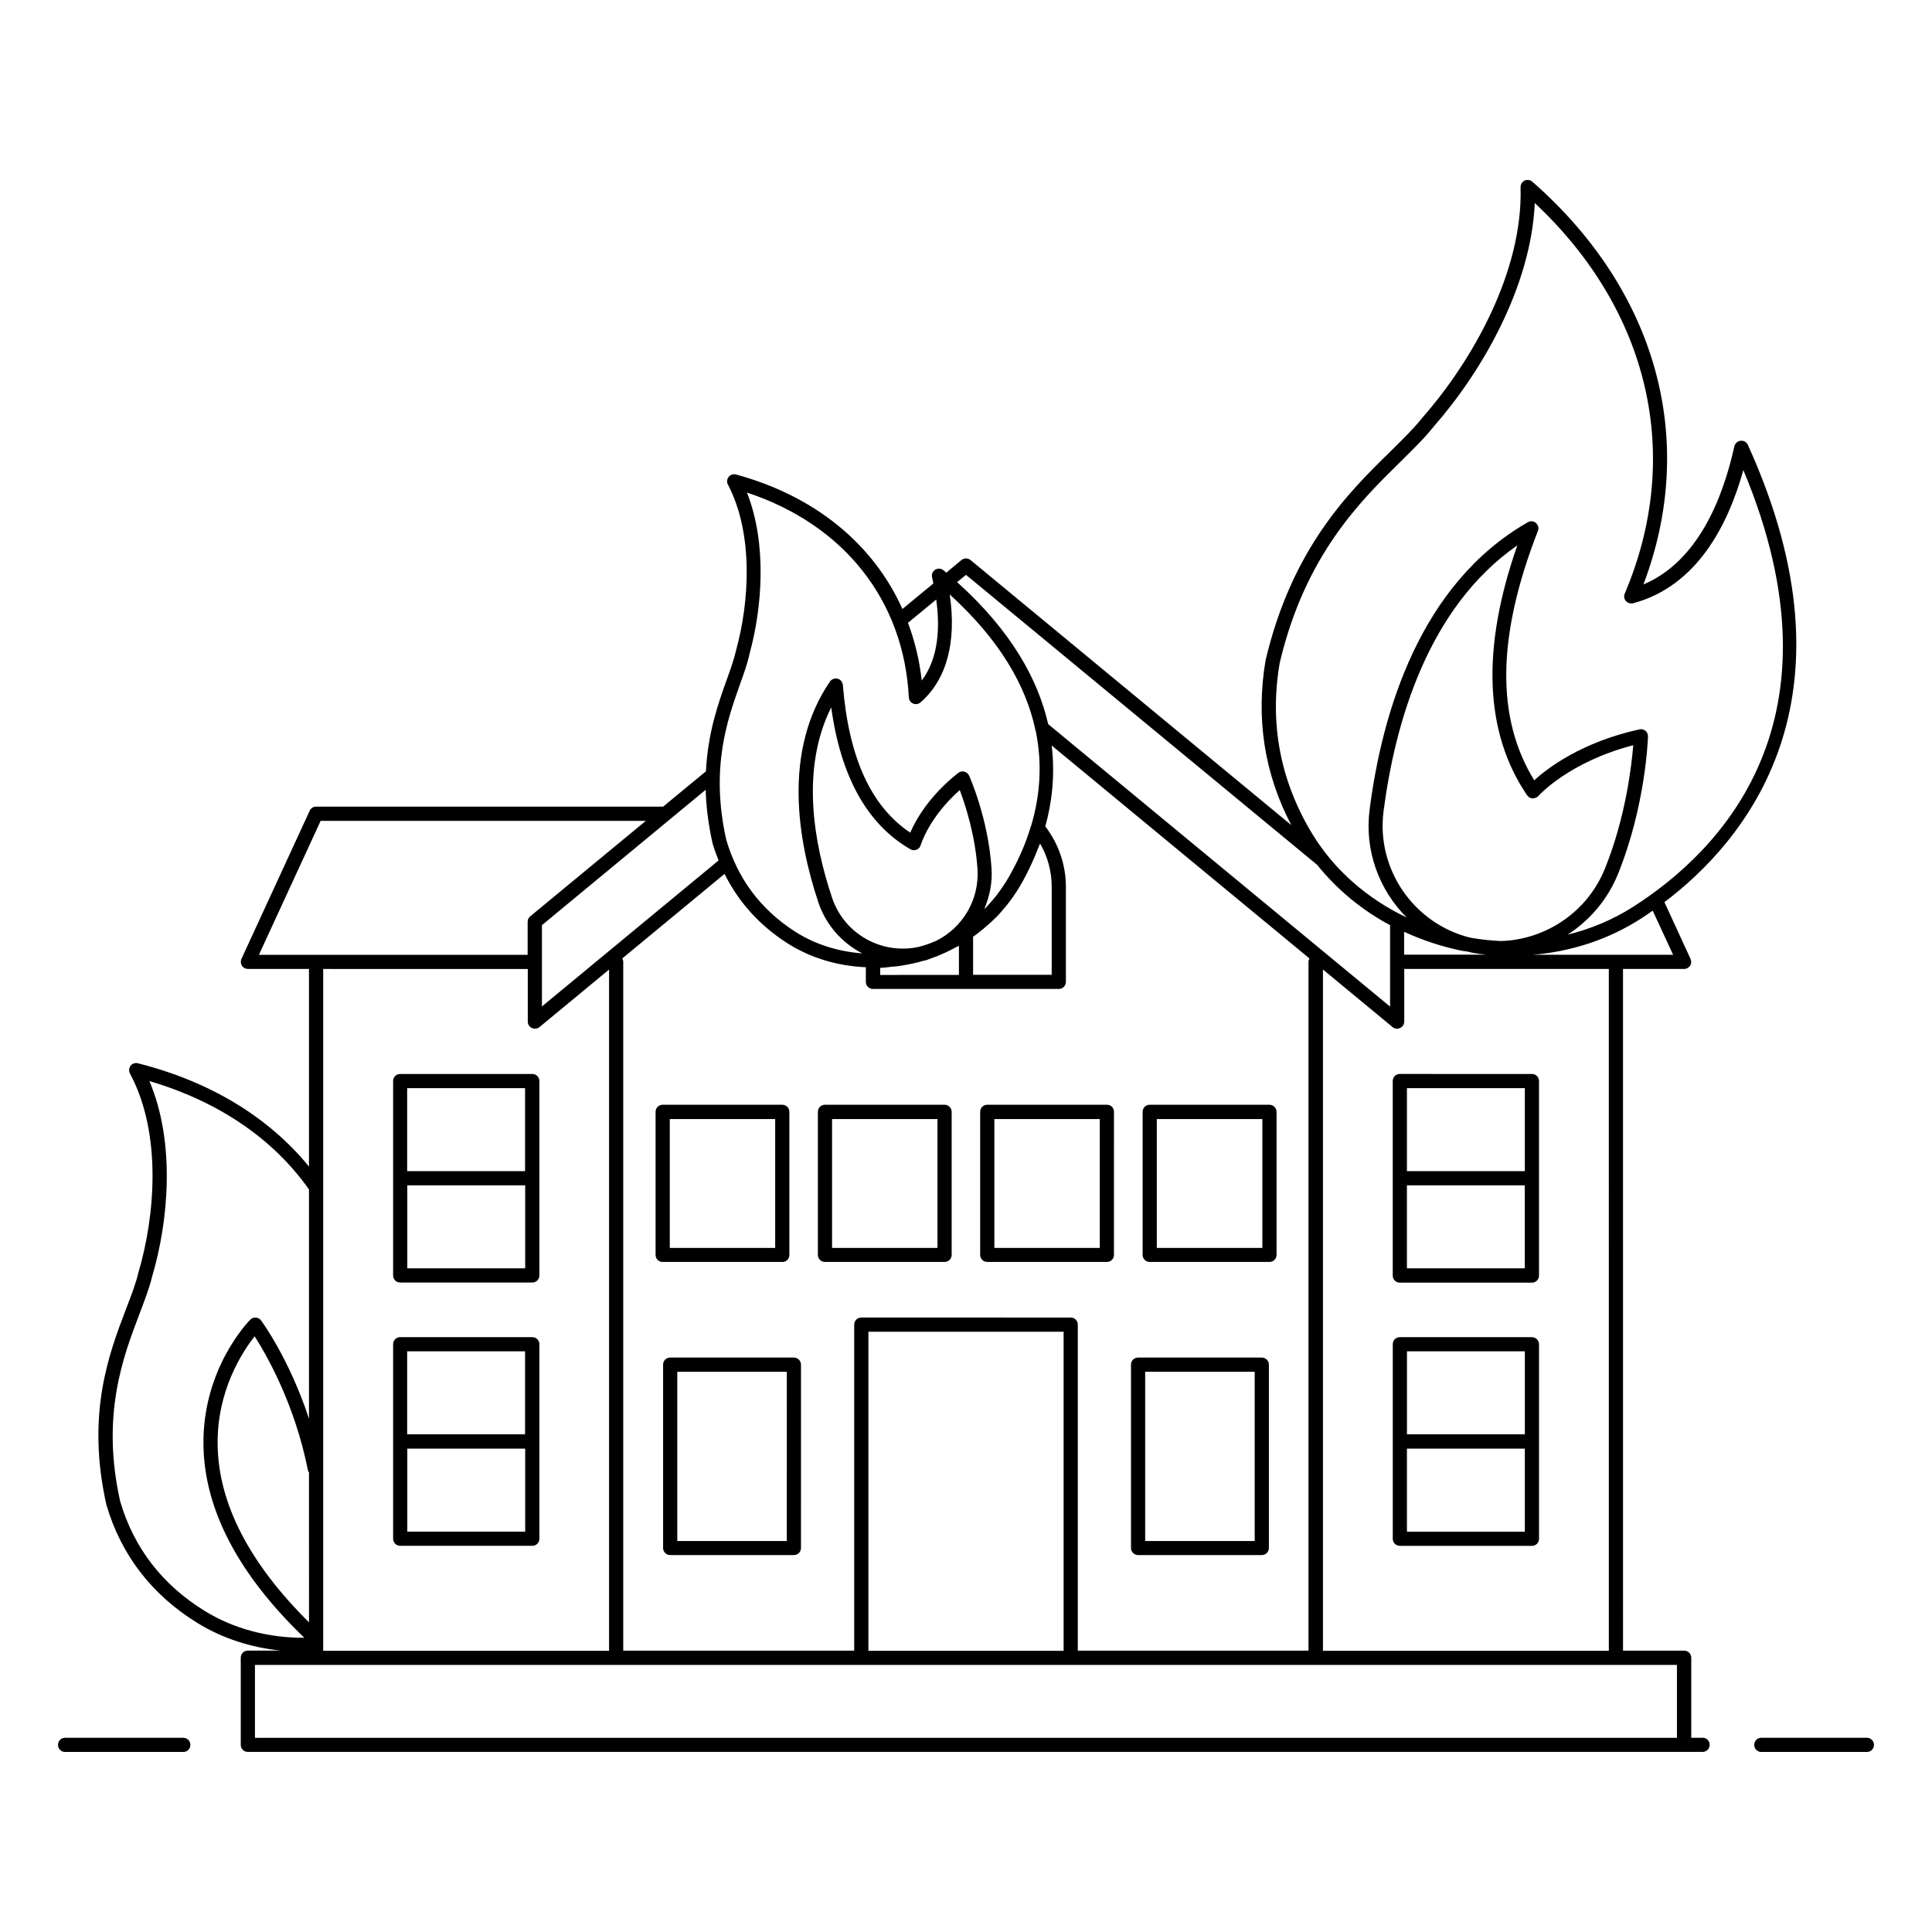 <?xml version="1.0" encoding="UTF-8"?>
<!-- Uploaded to: ICON Repo, www.svgrepo.com, Generator: ICON Repo Mixer Tools -->
<svg fill="#000000" width="800px" height="800px" version="1.1" viewBox="144 144 512 512" xmlns="http://www.w3.org/2000/svg">
 <g>
  <path d="m595.21 604.53h-3.008v-21.207c0-1.055-0.828-1.879-1.879-1.879h-16.203l-0.004-180.66h16.203c0.641 0 1.242-0.34 1.578-0.863 0.34-0.527 0.375-1.203 0.113-1.805l-6.918-15.039c21.168-15.98 52.977-53.277 22.109-121.18-0.34-0.754-1.09-1.164-1.918-1.09-0.789 0.074-1.465 0.676-1.656 1.465-3.008 13.648-9.586 30.492-24.102 36.621 14.477-38.16 3.609-77.789-29.438-106.74-0.562-0.488-1.355-0.602-2.031-0.301-0.676 0.301-1.09 1.016-1.09 1.766 0.676 22.445-12.934 46.172-25.941 60.984-2.258 2.859-5.227 5.754-8.609 9.098-10.98 10.754-25.98 25.527-33.012 55.23-2.633 15.453-0.34 30.117 6.805 43.727l-85.004-70.238c-0.715-0.562-1.691-0.562-2.406 0l-4.023 3.348c-0.262-0.227-0.488-0.453-0.754-0.641-0.641-0.527-1.504-0.562-2.18-0.152-0.676 0.414-1.016 1.242-0.828 2.031 0.113 0.527 0.227 1.09 0.34 1.617l-8.195 6.769c-7.707-17.184-23.121-29.93-44.102-35.645-0.715-0.188-1.504 0.039-1.957 0.641-0.453 0.602-0.562 1.391-0.188 2.031 6.879 13.16 5.641 31.207 2.18 43.84-0.527 2.367-1.43 4.926-2.519 7.934-2.258 6.277-5 14.098-5.488 24.215l-11.355 9.363-91.965-0.004c-0.754 0-1.391 0.414-1.691 1.09l-18.082 39.25c-0.262 0.562-0.227 1.242 0.113 1.805 0.34 0.562 0.941 0.863 1.578 0.863h16.203v52.375c-10.715-13.121-26.242-22.559-45.344-27.371-0.715-0.188-1.504 0.074-1.957 0.676-0.41 0.605-0.484 1.395-0.148 2.031 8.496 15.793 6.731 37.598 2.219 52.863-0.676 2.859-1.879 5.977-3.269 9.586-4.473 11.73-10.602 27.785-5.188 51.848 3.91 13.348 12.07 23.914 24.176 31.355 6.543 4.023 14.062 6.469 22.031 7.293h-8.723c-1.055 0-1.879 0.828-1.879 1.879v23.086c0 1.055 0.828 1.879 1.879 1.879h385.52c1.055 0 1.879-0.828 1.879-1.879 0.004-1.051-0.824-1.875-1.875-1.875zm-24.852-23.047h-75.762v-180.55l18.461 15.266c0.34 0.301 0.754 0.414 1.203 0.414 0.262 0 0.562-0.074 0.789-0.188 0.676-0.301 1.09-0.977 1.09-1.691v-13.949h54.215zm-140.73 0v-86.438c0-1.055-0.828-1.879-1.879-1.879l-55.496-0.004c-1.055 0-1.879 0.828-1.879 1.879v86.398l-61.207 0.004v-182.54c0-0.34-0.113-0.602-0.262-0.902l27.109-22.41c3.684 7.406 9.176 13.535 16.43 18.234 6.203 4.023 13.461 6.168 21.016 6.504v3.871c0 1.055 0.828 1.879 1.879 1.879h49.254c1.055 0 1.879-0.828 1.879-1.879v-25.258c0-5.754-1.957-11.355-5.453-15.941 1.73-6.242 2.633-13.496 1.691-21.43l68.316 56.434c-0.152 0.262-0.262 0.562-0.262 0.863v182.57h-61.137zm-3.758 0h-51.734v-84.559h51.734zm-94.859-228.18c0.113 4.285 0.676 8.984 1.805 14.098 0.453 1.578 1.016 3.121 1.617 4.625l-46.812 38.691v-21.543zm76.211 34.516c0.375-0.375 0.754-0.715 1.129-1.09 0.676-0.715 1.316-1.465 1.957-2.258 0.262-0.301 0.527-0.602 0.754-0.902 0.941-1.203 1.844-2.481 2.668-3.797 0.977-1.578 2.031-3.461 3.047-5.602 0.188-0.414 0.375-0.789 0.562-1.203 0.602-1.242 1.164-2.594 1.691-3.984 0.188-0.488 0.414-0.941 0.602-1.43 1.992 3.422 3.082 7.371 3.082 11.355v23.422h-20.832v-10.078c0.789-0.562 1.543-1.129 2.293-1.766 0.301-0.227 0.602-0.453 0.863-0.715 0.754-0.598 1.469-1.277 2.184-1.953zm-29.969 14.551v-1.879c1.055-0.039 2.106-0.188 3.16-0.301 0.453-0.039 0.902-0.074 1.355-0.113 1.844-0.262 3.723-0.602 5.602-1.09h0.074c0.039 0 0.074-0.039 0.113-0.039 0.34-0.074 0.676-0.227 1.016-0.301 0.227-0.039 0.488-0.074 0.715-0.152 0.488-0.113 0.902-0.34 1.391-0.488 0.188-0.074 0.414-0.152 0.602-0.227 0.188-0.074 0.34-0.113 0.527-0.188 0.602-0.227 1.242-0.453 1.805-0.754 0.375-0.152 0.754-0.301 1.129-0.488 0.902-0.414 1.766-0.863 2.594-1.316 0.188-0.113 0.414-0.227 0.602-0.301 0.074-0.039 0.113-0.074 0.188-0.113v7.746zm14.891-9.062c-0.488 0.188-0.977 0.414-1.465 0.602-0.188 0.074-0.414 0.152-0.602 0.227-0.789 0.301-1.578 0.527-2.406 0.754-9.887 2.258-19.926-3.309-23.16-12.973-4.812-14.324-8.422-34.102-0.227-50.457 2.519 18.387 9.551 31.02 20.98 37.598 0.488 0.301 1.09 0.34 1.656 0.113 0.527-0.227 0.941-0.676 1.09-1.242 0.039-0.074 2.106-7.258 10.34-14.551 1.43 3.836 4.098 11.883 4.699 20.941 0.523 8.086-3.914 15.492-10.906 18.988zm139.34 2.672c0.453 0.074 0.941 0.113 1.391 0.188 0.488 0.113 0.941 0.262 1.43 0.34 1.203 0.227 2.406 0.375 3.609 0.488h-21.809v-6.055c4.852 2.219 10.004 3.949 15.379 5.039zm10.305-2.594c-2.707-0.113-5.453-0.414-8.195-0.902-14.926-3.723-24.926-18.121-22.934-33.539 3.047-23.387 11.691-53.879 35.453-70.422-9.586 27.332-8.723 49.629 2.594 66.246 0.34 0.488 0.863 0.789 1.43 0.828 0.527-0.039 1.129-0.188 1.543-0.641 0.074-0.113 8.121-9.062 25.152-13.461-0.453 5.488-2.031 19.211-7.559 32.824-4.664 11.395-15.605 18.688-27.484 19.066zm45.605 3.644h-37.258c10.227-0.828 20.039-4.023 28.613-9.512 1.016-0.641 2.106-1.391 3.234-2.18zm-104.26-77.336c6.731-28.535 21.316-42.824 31.957-53.277 3.496-3.461 6.543-6.43 8.875-9.398 12.594-14.324 25.793-36.996 26.77-59.215 30.418 28.535 39.363 66.961 23.836 103.51-0.301 0.676-0.152 1.43 0.301 1.957 0.488 0.527 1.203 0.754 1.918 0.602 16.883-4.512 25.152-20.68 29.215-35.305 27.859 66.586-6.09 101.02-29.289 115.8-5.34 3.383-11.168 5.828-17.297 7.332 5.789-3.723 10.527-9.176 13.309-15.941 7.371-18.121 7.973-35.832 8.008-36.582 0-0.562-0.227-1.129-0.676-1.504-0.453-0.375-1.055-0.527-1.617-0.375-15.34 3.383-24.324 10.266-27.859 13.496-10.188-16.582-9.887-38.238 0.977-66.098 0.301-0.754 0.074-1.578-0.527-2.106-0.602-0.527-1.465-0.602-2.144-0.188-28.613 16.355-38.613 50.418-41.922 76.098-1.43 10.902 2.519 21.355 9.812 28.648-10.488-5-19.289-12.672-25.117-22.332-8.418-13.953-11.273-29.18-8.527-45.121zm-83.129-23.352 93.055 76.852c5.227 6.504 11.77 11.957 19.324 15.98v21.582l-90.609-74.855c-2.668-11.73-9.664-24.625-24.137-37.637zm-7.898 6.543c1.016 7.332 0.676 15.453-3.836 21.469-0.602-5.375-1.844-10.488-3.648-15.301zm-52.035 22.559c1.129-3.121 2.066-5.789 2.594-8.309 3.309-12.031 4.664-29.027-0.715-42.598 25.641 8.461 41.582 28.5 42.898 54.293 0.039 0.715 0.488 1.355 1.129 1.617 0.676 0.301 1.43 0.152 1.957-0.301 6.957-6.016 9.625-16.055 7.746-28.613 13.574 12.332 20.191 24.438 22.633 35.531 0 0.262 0.074 0.488 0.188 0.754 1.879 9.176 0.941 17.633-1.203 24.926 0 0.039-0.074 0.074-0.074 0.113-0.715 2.445-1.617 4.926-2.707 7.332-0.039 0.113-0.113 0.227-0.152 0.34-0.453 0.977-0.902 1.957-1.391 2.894-0.227 0.414-0.453 0.863-0.676 1.277-0.301 0.562-0.641 1.129-0.941 1.691-0.262 0.488-0.562 0.941-0.828 1.391-0.039 0.039-0.074 0.074-0.113 0.152-0.715 1.129-1.465 2.219-2.258 3.269-0.188 0.262-0.414 0.488-0.602 0.715-0.641 0.789-1.277 1.543-1.957 2.258-0.227 0.262-0.488 0.488-0.754 0.715 1.43-3.348 2.18-6.992 1.918-10.789-0.863-13.16-5.754-24.102-5.941-24.551-0.227-0.527-0.715-0.902-1.277-1.055s-1.164 0-1.617 0.34c-7.746 6.129-11.281 12.52-12.707 15.828-10.414-6.992-16.281-19.812-17.859-39.141-0.074-0.789-0.641-1.465-1.391-1.656-0.789-0.188-1.578 0.113-2.031 0.754-12.559 18.422-8.574 42.035-3.047 58.578 2.031 6.016 6.316 10.715 11.617 13.461-6.469-0.488-12.707-2.445-18.008-5.902-8.984-5.828-15.078-14.023-18.047-24.25-4.238-18.996 0.309-31.742 3.617-41.066zm-111.1 36.094h86.176l-30.641 25.305c-0.453 0.375-0.676 0.902-0.676 1.465v8.723h-71.211zm54.895 39.254v13.949c0 0.715 0.414 1.391 1.09 1.691 0.262 0.113 0.527 0.188 0.789 0.188 0.414 0 0.863-0.152 1.203-0.414l18.461-15.266v180.54l-75.758 0.004v-180.7zm-57.977 173.14c-15.793-15.641-23.988-31.434-24.215-46.996-0.227-14.477 6.656-24.816 9.812-28.801 3.047 4.773 10.602 17.82 14.098 35.418 0.039 0.262 0.152 0.488 0.301 0.676zm-50.043-32.07c-5.113-22.82 0.789-38.273 5.074-49.555 1.43-3.762 2.668-6.992 3.383-9.965 4.363-14.699 6.242-35.492-0.715-51.848 18.234 5.375 32.785 15.227 42.297 28.727v60.758c-5.188-15.754-12.332-25.566-12.707-26.055-0.34-0.453-0.828-0.715-1.391-0.754-0.562-0.039-1.09 0.152-1.465 0.562-0.527 0.527-12.672 12.973-12.406 33.199 0.227 17.105 9.25 34.289 26.73 51.094-9.477 0.039-18.688-2.367-26.32-7.07-11.273-6.91-18.871-16.762-22.48-29.094zm35.719 62.676v-19.324h376.84v19.324z"/>
  <path d="m192.57 604.53h-31.316c-1.055 0-1.879 0.828-1.879 1.879 0 1.055 0.828 1.879 1.879 1.879h31.32c1.055 0 1.879-0.828 1.879-1.879 0-1.055-0.867-1.879-1.883-1.879z"/>
  <path d="m638.74 604.53h-27.973c-1.055 0-1.879 0.828-1.879 1.879 0 1.055 0.828 1.879 1.879 1.879h27.973c1.055 0 1.879-0.828 1.879-1.879 0.004-1.055-0.824-1.879-1.879-1.879z"/>
  <path d="m478.39 503.77h-32.785c-1.055 0-1.879 0.828-1.879 1.879v48.578c0 1.055 0.828 1.879 1.879 1.879h32.785c1.055 0 1.879-0.828 1.879-1.879v-48.578c0-1.016-0.828-1.879-1.879-1.879zm-1.879 48.613h-29.027v-44.855h29.027z"/>
  <path d="m354.39 503.77h-32.785c-1.055 0-1.879 0.828-1.879 1.879v48.578c0 1.055 0.828 1.879 1.879 1.879h32.785c1.055 0 1.879-0.828 1.879-1.879l0.004-48.578c0-1.016-0.867-1.879-1.883-1.879zm-1.879 48.613h-29.027l0.004-44.855h29.027z"/>
  <path d="m480.42 436.77h-31.734c-1.055 0-1.879 0.828-1.879 1.879v37.898c0 1.055 0.828 1.879 1.879 1.879h31.734c1.055 0 1.879-0.828 1.879-1.879v-37.898c0-1.016-0.867-1.879-1.879-1.879zm-1.883 37.938h-27.973v-34.141h27.973z"/>
  <path d="m437.37 436.77h-31.734c-1.055 0-1.879 0.828-1.879 1.879v37.898c0 1.055 0.828 1.879 1.879 1.879h31.695c1.055 0 1.879-0.828 1.879-1.879l0.004-37.898c0.035-1.016-0.793-1.879-1.844-1.879zm-1.879 37.938h-27.973v-34.141h27.934v34.141z"/>
  <path d="m394.32 436.77h-31.695c-1.055 0-1.879 0.828-1.879 1.879v37.898c0 1.055 0.828 1.879 1.879 1.879h31.695c1.055 0 1.879-0.828 1.879-1.879v-37.898c0-1.016-0.824-1.879-1.879-1.879zm-1.879 37.938h-27.934v-34.141h27.934z"/>
  <path d="m353.19 476.59v-37.938c0-1.055-0.828-1.879-1.879-1.879h-31.695c-1.055 0-1.879 0.828-1.879 1.879v37.898c0 1.055 0.828 1.879 1.879 1.879h31.695c1.055 0.039 1.879-0.824 1.879-1.84zm-3.758-1.879h-27.934v-34.141h27.934z"/>
  <path d="m549.98 498.36h-35.004c-1.055 0-1.879 0.828-1.879 1.879v51.547c0 1.055 0.828 1.879 1.879 1.879h35.004c1.055 0 1.879-0.828 1.879-1.879v-51.547c0-1.016-0.863-1.879-1.879-1.879zm-1.879 3.758v21.996h-31.242v-21.996zm-31.246 47.789v-21.996h31.242v21.996z"/>
  <path d="m514.97 428.61c-1.055 0-1.879 0.828-1.879 1.879v51.547c0 1.055 0.828 1.879 1.879 1.879h35.004c1.055 0 1.879-0.828 1.879-1.879v-51.543c0-1.055-0.828-1.879-1.879-1.879zm33.125 3.762v21.996h-31.242v-21.996zm-31.246 47.75v-21.996h31.242v21.996z"/>
  <path d="m250.06 553.66h35.004c1.055 0 1.879-0.828 1.879-1.879v-51.547c0-1.055-0.828-1.879-1.879-1.879h-35.004c-1.055 0-1.879 0.828-1.879 1.879v51.547c0 1.016 0.828 1.879 1.879 1.879zm1.879-3.758v-21.996h31.242v21.996zm31.207-47.789v21.996h-31.242v-21.996z"/>
  <path d="m250.06 483.88h35.004c1.055 0 1.879-0.828 1.879-1.879v-51.508c0-1.055-0.828-1.879-1.879-1.879h-35.004c-1.055 0-1.879 0.828-1.879 1.879v51.547c0 1.012 0.828 1.84 1.879 1.84zm1.879-3.758v-21.996h31.242v21.996zm31.207-47.75v21.996h-31.242v-21.996z"/>
 </g>
</svg>